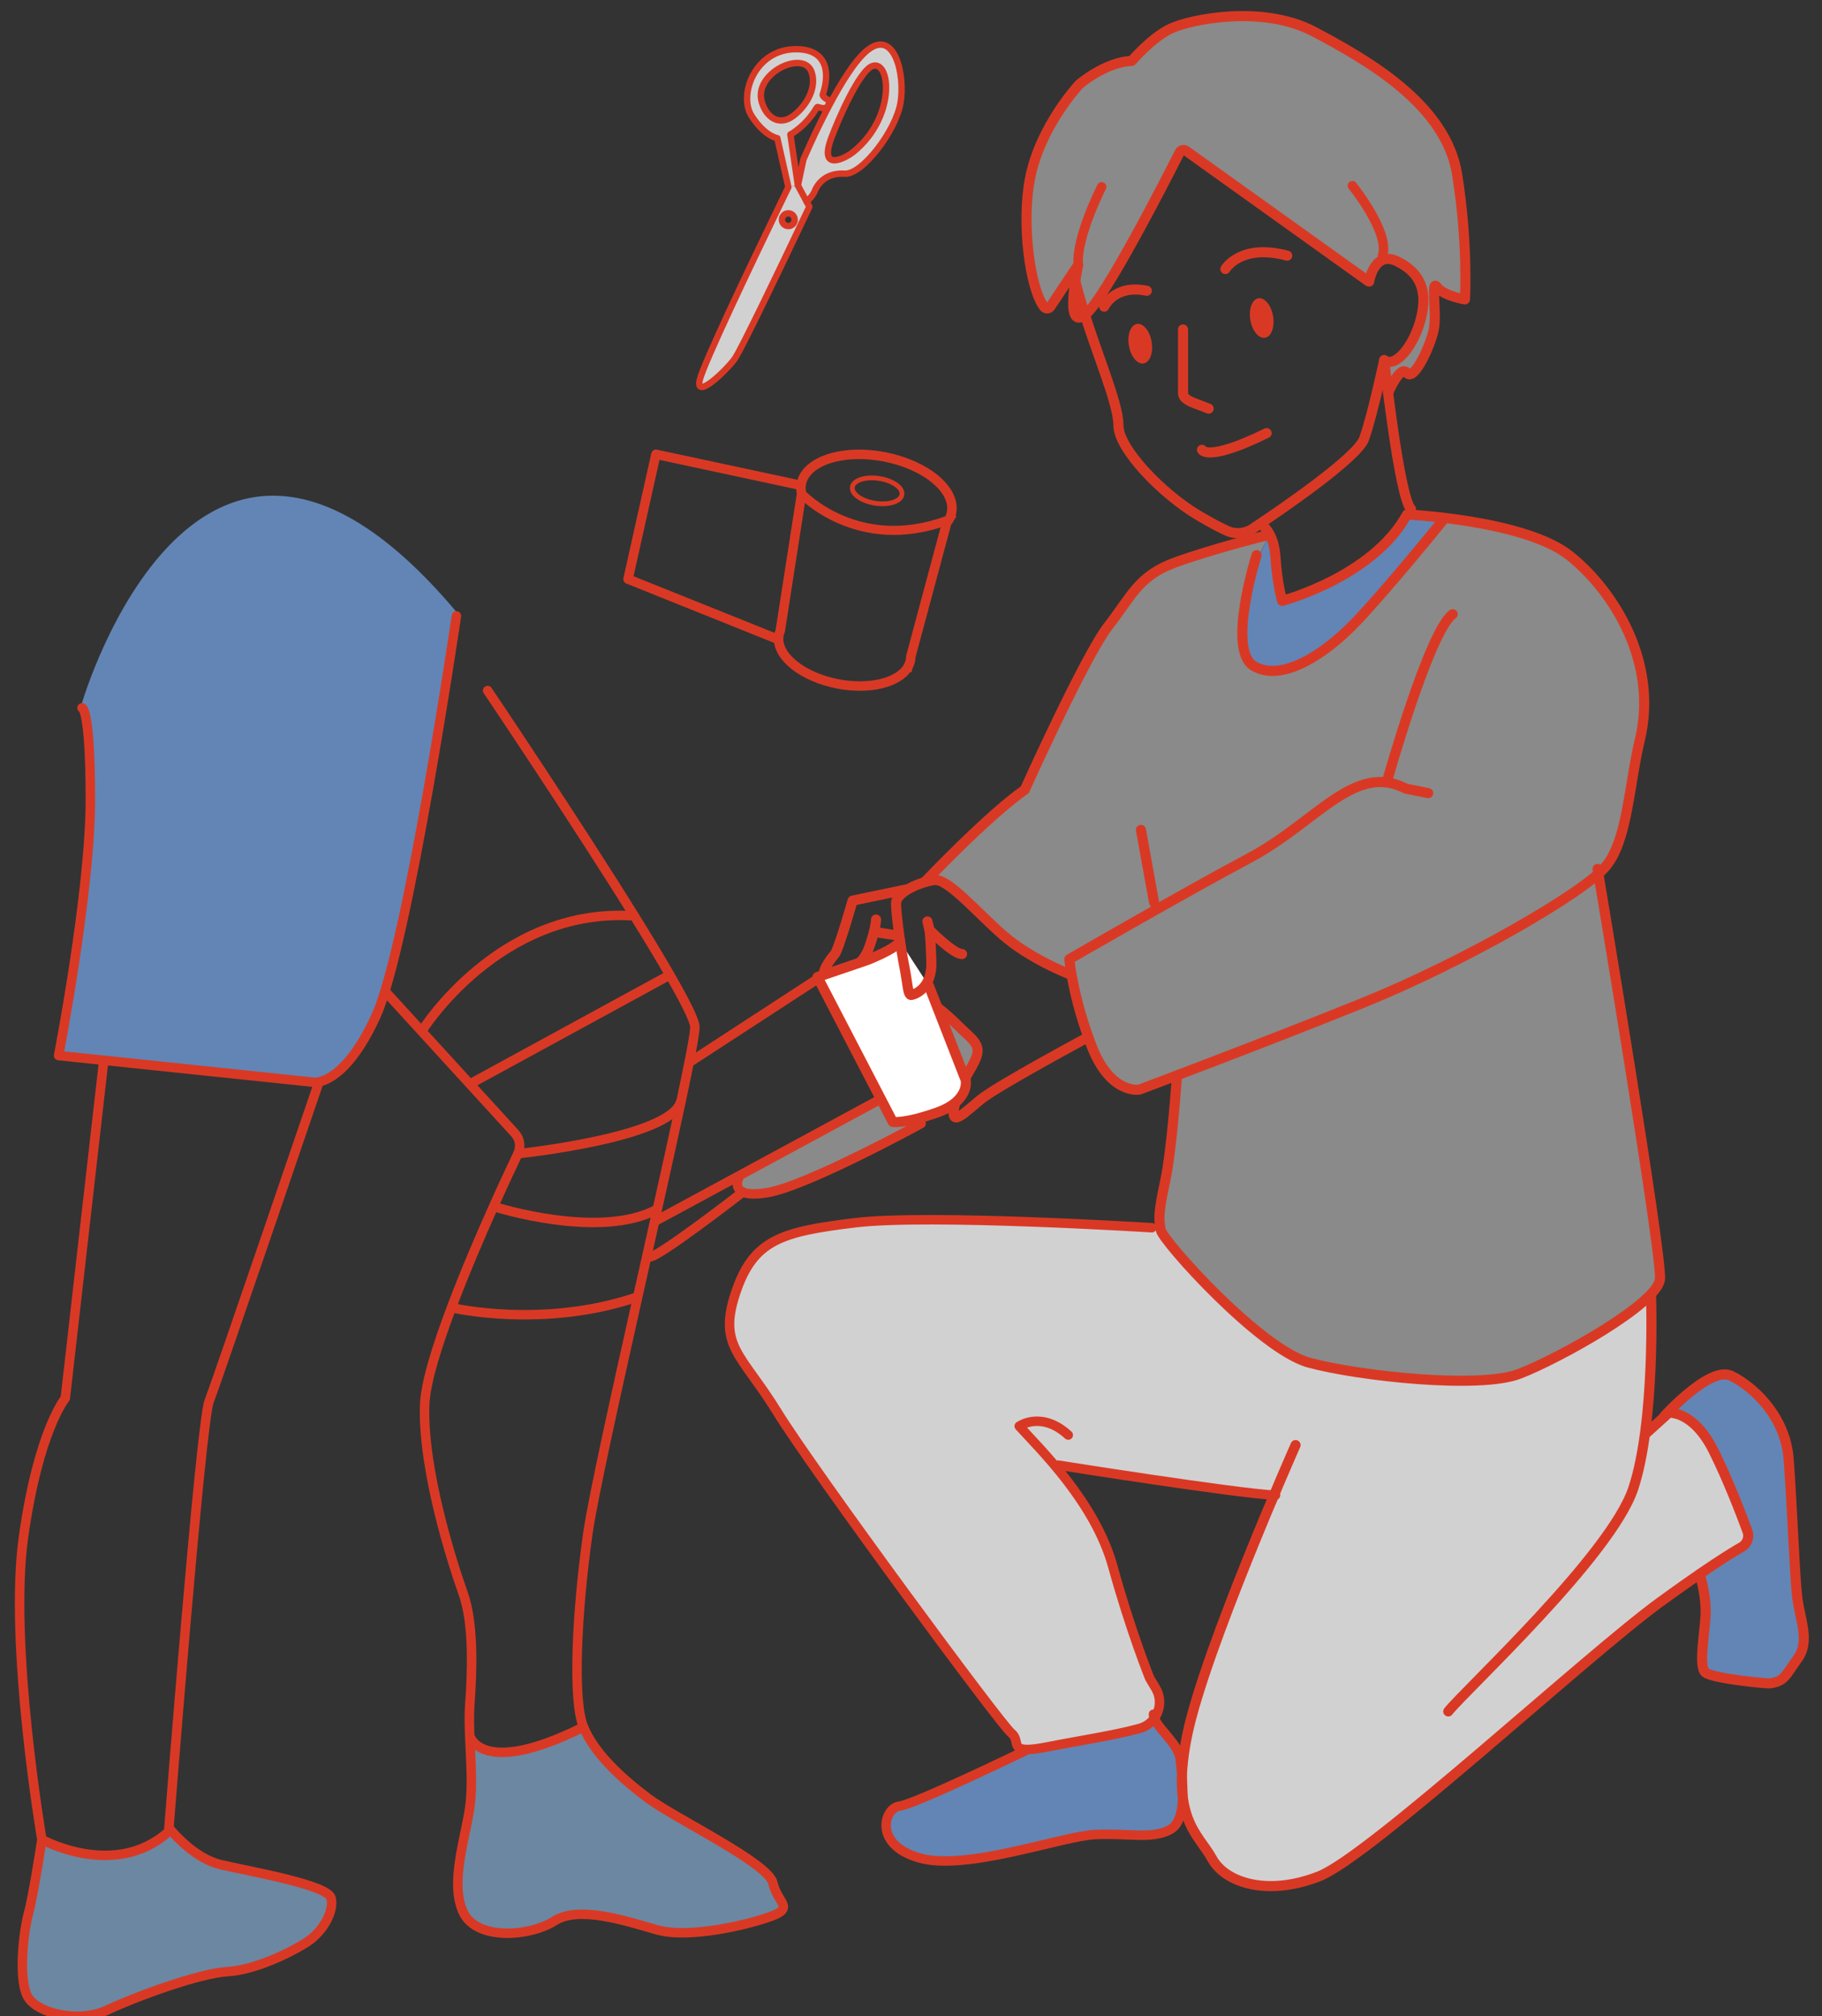 <?xml version="1.0" encoding="UTF-8"?>
<svg id="_レイヤー_1" data-name="レイヤー 1" xmlns="http://www.w3.org/2000/svg" viewBox="0 0 545 603">
  <rect x="0" y="0" width="545" height="603" fill="#333333" stroke="none"/>
  <defs>
    <style>
      .cls-1, .cls-2, .cls-3, .cls-4, .cls-5, .cls-6, .cls-7 {
        fill: none;
      }

      .cls-1, .cls-2, .cls-3, .cls-4, .cls-5, .cls-6, .cls-7, .cls-8 {
        stroke: #d93924;
      }

      .cls-1, .cls-4, .cls-5, .cls-6, .cls-8 {
        stroke-linecap: round;
        stroke-linejoin: round;
      }

      .cls-1, .cls-8 {
        stroke-width: 3.02px;
      }

      .cls-2 {
        stroke-width: 1.42px;
      }

      .cls-2, .cls-3, .cls-7 {
        stroke-miterlimit: 10;
      }

      .cls-3 {
        stroke-width: 2.71px;
      }

      .cls-4 {
        stroke-width: 1.91px;
      }

      .cls-5 {
        stroke-width: 2.83px;
      }

      .cls-6, .cls-7 {
        stroke-width: 2.83px;
      }

      .cls-8 {
        fill: #fff;
      }

      .cls-9 {
        fill: #6285b5;
      }

      .cls-9, .cls-10, .cls-11, .cls-12, .cls-13 {
        stroke-width: 0px;
      }

      .cls-10 {
        fill: #6c87a2;
      }

      .cls-11 {
        fill: #d1d1d2;
      }

      .cls-12 {
        fill: #d93924;
      }

      .cls-13 {
        fill: #8a8a8a;
      }
    </style>
  </defs>
  <path class="cls-13" d="M353.78,44.97l-17.25,30.5-12,18.5s-2.75.75-2-7.5-.5-7.75-.5-7.75l-8,13.5s-4.75-1-4.75-5.25-3.75-23-2.25-28.75,6.75-19,11.5-26.25,14.5-13,14.5-13l5.75-.75s8.5-9.25,13-10.5,19.5-3.25,24.75-3.25,29.25,11,38,17.75,20.5,21,21.25,25.5,1.75,26.25,1.75,26.25l.25,15.25-8.75-2.5s.5,9.25-1,14.5-5,10.75-5,10.75l-4-.5-3.75,4.75-.25-8.25s4.5-1.25,6.5-4.5,4.25-8,4.25-13-.75-6.5-3.75-9-7.25-3.25-7.25-3.25l-4.5,3.75-2,2.75-54.5-39.75Z"/>
  <path class="cls-13" d="M377.87,199.22s2,6.33,14-2.67,29.67-27.67,29.67-27.67l11.33-13.33s16.67,1.67,27.67,6.33,16,13,22,20.33,8,17.33,8,17.33c0,0,3.67,13,1,21.33s-6.33,32.67-9,36-4.67,5-4.67,5l18.67,120s-1,2-6.67,8-24.67,20.67-40.33,22.33-49.67-2.67-49.67-2.67c0,0-8.67-.33-12.67-3.67s-16.33-9.33-26.67-22-14-17.67-14-17.67l4.67-32,.67-11.67s-11,4.67-12.67,4-5.67-3-10.33-9-8.67-27-8.67-27l-8.67-3-14.33-11.33-12.33-11-7.33-2.67,26.67-24.33,4-3.67s16-37.33,20-43,16-20.67,18.67-21.33,32.67-10,32.67-10c0,0-4.67,9-5.67,13s-2.67,22-2.67,22l6.67,4Z"/>
  <polygon class="cls-13" points="281.7 304.05 288.2 322.22 292.7 313.39 281.7 304.05"/>
  <path class="cls-13" d="M274.53,335.55l-38,18.67s-11.67,3.33-13,2.67-3-4.33-3-4.33l20-12,22.67-12,4.67,6.33,6.67.67Z"/>
  <path class="cls-9" d="M421.53,154.47l9.5,1-18.12,22.25s-16.12,17.62-21.12,20.12-13.38,2.75-13.38,2.75l-5.88-4-.62-7.25,1.5-12.62,3-10,3.5-7.38,2.75,13.88,1,5,1,.75,11.38-3.38,8-4.88,7.5-5.75,8-8.88,2-1.62Z"/>
  <path class="cls-9" d="M500.37,422.05s1.67-3,3.17-4,10.5-7.67,12.33-7.17,12,6.5,14.17,11,5,10.33,5.67,21,.83,19.33.83,19.33l1.5,16,1.5,13.33-3.83,8-4.67,3.33-10.33.17-9.33-2.67-2.17-1.67.83-9.17.5-9-1.33-8.83,8.67-6.67,5-4.83-3-9.33-7.17-17.83-4.67-6.17-7.67-4.83Z"/>
  <path class="cls-9" d="M344.2,515.22s-17.67,5.67-18.67,5.67-15.33,2.33-15.33,2.33l-5.33,1-25,12-12.33,5s-4,4.33-1.67,7.67,2.54,4.21,5.42,5.46,13.62,3.38,18.12,2.62,28.75-5.88,28.75-5.88l11.62-2.62,14.25-.12,5-.25,3.88-5.12.5-6.62-.12-8.38-.38-3.62-4.38-6.5-4.33-2.63Z"/>
  <path class="cls-11" d="M346.87,367.22l-19.33-1.67-61-.67s-24,2.67-29,4.33-14,5.33-16.67,14.33c-2.67,9-2,19-2,19l35.33,51.67,52.33,69,32.67-6.33s7.67-2.67,7.67-8-6.33-15.33-6.33-15.33l-12.33-36.67-12.33-19.33,65.67,10s-27.33,66.67-27,71.67.33,23.33.33,23.33l10.67,17.33s11,5.67,21.33,3.33,33.67-17.33,34.67-21,51.33-44,51.33-44l41.67-32,8.33-6-1.52-6.06-5.44-13.44-6.81-11.81-9.19-6.5-7.62,6.62,1.56-17.19.31-19.12-.12-5.94-15.75,12.44-16.75,8.75-14.12,4.88-30.06-.81-30.37-5.5-8.62-6.69-15.31-13.56-8.53-8.88-7.64-10.19Z"/>
  <g>
    <path class="cls-9" d="M24.53,210.22s35-120,113-26c0,0-17,95-19.33,101.33-2.33,6.33-6,20.67-10.33,26.33-4.33,5.67-5,8-7.33,9.67s-10.33,2-10.33,2l-72.67-8.33s4-33.33,6.33-40.67c2.33-7.33,2.67-24.67,3-27.33s-1-28.33-1-28.33l-1.33-8.67Z"/>
    <g>
      <g>
        <path class="cls-11" d="M259.48,15.01c8.11-6.46,11.28,7.32,9.89,15.7-1.39,8.37-11.42,21.54-16.67,21.24-5.24-.3-7.88,2.53-8.99,5.18-.51,1.26-1.52,2.37-2.43,3.19l-2.61-4.86,1.64-7.73s3.33-7.91,7.68-16.12c3.56-6.74,7.82-13.69,11.49-16.6ZM255.33,45.37c12.81-10.45,11.01-27.58,5.61-25.61-3.96,1.44-10.37,16.32-12.32,21.62-3.78,10.28,4.37,5.9,6.71,3.99Z"/>
        <path class="cls-11" d="M248.19,30.13s-.16.73-.47,1.34c-.19.35-.42.67-.71.78-.91.35-2.52-.36-2.6-.22-3.35,5.8-7.99,8.19-7.99,8.19l2.25,15.24-2.85.51-3.31-14.64s-3.86-.59-7.75-6.76c-3.89-6.18,1.09-20.12,13.73-19.85,9.34.2,9.63,7.63,7.62,13.53-.27.81,2.08,1.88,2.08,1.88ZM237.35,34.61c4.33-3.31,6.99-8.8,5.37-13.17-2.44-6.58-17.32.44-14.87,9.01,1.3,4.57,5.17,7.48,9.5,4.16Z"/>
        <path class="cls-11" d="M241.28,60.32l.81,1.51s-.82,1.74-2.15,4.54l-2.27-.3c.12-.62-.08-1.29-.57-1.75-.77-.71-1.98-.67-2.69.09-.17.18-.3.4-.38.62l-2.14-.93c2.36-4.92,3.93-8.13,3.93-8.13l2.85-.51,2.61,4.86Z"/>
        <path class="cls-11" d="M237.67,66.07l2.27.3c-5.21,11-18.25,38.33-20.24,41.05-2.5,3.41-11.84,12.41-10.38,6.18,1.09-4.68,15.45-34.76,22.57-49.5l2.14.93c-.28.7-.12,1.53.47,2.07.77.72,1.97.69,2.69-.08.26-.28.41-.61.48-.95Z"/>
        <path class="cls-10" d="M231.2,563.22c1.33,6,6.66,7.33-.67,10-7.33,2.66-24.67,6.66-34,4-9.33-2.67-23.33-7.34-30.67-2.67-7.33,4.67-23.33,6-27.33-2.67-4-8.66.67-22,2-31.33.92-6.42.25-14.12-.02-21.33h.02s3.33,12.66,34-2.67c3.33,8,11.33,15.33,19.33,21.33s36,19.34,37.34,25.34Z"/>
        <path class="cls-10" d="M99.03,567.72c1,4-2.5,10-7,13s-15.5,8.5-24,9-27.5,7.5-36,11.5-21.5,1-24-4.5-1-19,.5-24.5,4-22,4-22c0,0,21.75,12,37.75-2.25l.74-.65c1.73,2.04,7.84,8.71,15.01,10.4,8.5,2,32,6,33,10Z"/>
      </g>
      <g>
        <line class="cls-6" x1="206.53" y1="317.55" x2="244.28" y2="292.97"/>
        <polyline class="cls-6" points="196.03 365.22 220.81 351.81 262.53 329.22"/>
        <path class="cls-6" d="M221.03,352.22s-1.64,3.04,1.17,4.33c1.3.59,3.54.8,7.33.17,12-2,46-20.67,46-20.67"/>
        <path class="cls-6" d="M222.2,356.55s-26.67,20.67-28,19.33"/>
        <path class="cls-6" d="M145.86,206.55s26.07,38.68,44.4,68.25c3.8,6.13,7.27,11.87,10.1,16.79,4.58,7.94,7.5,13.75,7.5,15.63,0,2.08-1.65,10.54-4.21,22.52-1.94,9.06-4.39,20.15-7.04,32-.25,1.14-.51,2.29-.77,3.44-.78,3.49-1.57,7.04-2.38,10.62-.9,4.05-1.82,8.14-2.73,12.21-6.8,30.4-13.37,60.1-14.87,70.54-3.33,23.33-4.66,50-1.33,58s11.33,15.33,19.33,21.33,36,19.34,37.34,25.34c1.33,6,6.66,7.33-.67,10-7.33,2.66-24.67,6.66-34,4-9.33-2.67-23.33-7.34-30.67-2.67-7.33,4.67-23.33,6-27.33-2.67-4-8.66.67-22,2-31.33.92-6.42.25-14.12-.02-21.33-.14-3.27-.19-6.43.02-9.34.67-9.33,1.33-24-2-33.33s-12.17-37-11.5-56.33c.22-6.49,3.62-17.46,8.04-29.17,3.89-10.36,8.59-21.31,12.59-30.25,3.03-6.75,5.66-12.36,7.26-15.72.97-2.04.6-4.47-.93-6.14l-13.32-14.57-14.65-16.03-10.16-11.12"/>
        <path class="cls-6" d="M140.53,519.22s3.33,12.66,34-2.67"/>
        <path class="cls-6" d="M126.53,307.88s22.67-36,62-34"/>
        <line class="cls-6" x1="141.2" y1="323.88" x2="199.86" y2="291.88"/>
        <path class="cls-6" d="M154.92,345.08s45.28-4.7,48.61-15.36"/>
        <path class="cls-6" d="M148.03,360.97s31.25,10,48.5.75"/>
        <path class="cls-6" d="M135.53,391.22s27,6.25,55-3.25"/>
        <path class="cls-6" d="M136.53,184.22s-14.5,98.5-24,119.5c-8.67,19.17-16.93,20.01-18.3,20.01-.13,0-.2-.01-.2-.01l-62.99-6.59-13.51-1.41s9.5-49,9.5-76.5-2.5-27.5-2.5-27.5"/>
        <path class="cls-6" d="M95.03,324.72s-30,88-32.5,94.5-12,127.5-12,127.5c0,0,.17.22.49.6,1.73,2.04,7.84,8.71,15.01,10.4,8.5,2,32,6,33,10s-2.5,10-7,13-15.5,8.5-24,9-27.5,7.5-36,11.5-21.5,1-24-4.5-1-19,.5-24.5,4-22,4-22c0,0-10-58.5-5.5-90.5s12.5-41.5,12.5-41.5l11.5-101"/>
        <path class="cls-6" d="M12.53,550.22s21.75,12,37.75-2.25"/>
        <path class="cls-7" d="M283.67,155.74c.46-.75.79-1.56.95-2.42,1.32-6.82-7.67-14.29-20.08-16.68-8.18-1.58-15.81-.55-20.43,2.29-2.38,1.46-3.96,3.41-4.41,5.73-.03.14-.05.28-.06.42-.12.86-.07,1.73.13,2.6l-6.39,41.05c-.16.39-.3.8-.38,1.22-.04.2-.06.39-.08.58-.01.14-.02.27-.02.4-.18,5.69,7.41,11.64,17.68,13.62,9.5,1.83,18.15-.35,20.93-4.92h.06s.07-.27.07-.27c.32-.58.56-1.19.69-1.83.07-.38.1-.75.11-1.13l10.72-39.93c.18-.24.36-.48.51-.73Z"/>
        <path class="cls-3" d="M239.77,147.68s16.57,17.79,43.39,8.04"/>
        <polyline class="cls-6" points="238.2 144.88 196.2 135.88 187.86 173.22 231.86 190.88"/>
        <path class="cls-4" d="M238.67,55.46l1.64-7.73s3.33-7.91,7.68-16.12c3.56-6.74,7.82-13.69,11.49-16.6,8.11-6.46,11.28,7.32,9.89,15.7-1.39,8.37-11.42,21.54-16.67,21.24-5.24-.3-7.88,2.53-8.99,5.18-.51,1.26-1.52,2.37-2.43,3.19"/>
        <path class="cls-4" d="M260.94,19.76c-3.96,1.44-10.37,16.32-12.32,21.62-3.78,10.28,4.37,5.9,6.71,3.99,12.81-10.45,11.01-27.58,5.61-25.61Z"/>
        <path class="cls-4" d="M241.28,60.32l.81,1.51s-.82,1.74-2.15,4.54c-5.21,11-18.25,38.33-20.24,41.05-2.5,3.41-11.84,12.41-10.38,6.18,1.09-4.68,15.45-34.76,22.57-49.5,2.36-4.92,3.93-8.13,3.93-8.13l-3.31-14.64s-3.86-.59-7.75-6.76c-3.89-6.18,1.09-20.12,13.73-19.85,9.34.2,9.63,7.63,7.62,13.53-.27.81,2.08,1.88,2.08,1.88,0,0-.16.73-.47,1.34-.19.35-.42.67-.71.78-.91.35-2.52-.36-2.6-.22-3.35,5.8-7.99,8.19-7.99,8.19l2.25,15.24,2.61,4.86Z"/>
        <path class="cls-4" d="M227.85,30.45c1.3,4.57,5.17,7.48,9.5,4.16,4.33-3.31,6.99-8.8,5.37-13.17-2.44-6.58-17.32.44-14.87,9.01Z"/>
        <path class="cls-4" d="M237.67,66.07c-.07.34-.22.67-.48.95-.72.77-1.92.8-2.69.08-.59-.54-.75-1.37-.47-2.07.08-.22.21-.44.38-.62.71-.76,1.92-.8,2.69-.09.49.46.69,1.13.57,1.75Z"/>
      </g>
    </g>
    <ellipse class="cls-2" cx="262.37" cy="146.8" rx="3.75" ry="7.5" transform="translate(78.16 384.41) rotate(-81.44)"/>
  </g>
  <path class="cls-1" d="M353.87,98.55v19c0,2.33,3.67,3,7.67,4.67"/>
  <path class="cls-1" d="M359.54,134.55s1.67,3.67,19.33-5"/>
  <ellipse class="cls-12" cx="377.4" cy="95.15" rx="3.45" ry="5.99" transform="translate(-10.61 64.65) rotate(-9.66)"/>
  <ellipse class="cls-12" cx="341.07" cy="102.82" rx="3.45" ry="5.99" transform="translate(-12.41 58.67) rotate(-9.66)"/>
  <path class="cls-1" d="M366.54,80.47s4.5-7.75,18.5-4"/>
  <path class="cls-1" d="M330.29,91.72s3-6.75,12.75-4.75"/>
  <path class="cls-1" d="M414.04,107.72s4.5,41,8,44.5"/>
  <path class="cls-1" d="M409.54,84.22s1.5-9.5,8.5-6,9,9,7,17c-2,8-7.5,15-11,12.5,0,0-3.5,16.5-6,23.5-2.03,5.68-24.82,21.25-33.33,26.91-2.3,1.53-5.22,1.76-7.74.61-1.94-.88-4.65-2.29-8.43-4.52-11-6.5-24-20-24-27s-7.09-22.47-11.5-38c-2.54-8.93-.38-2.21-2.01-7.66"/>
  <path class="cls-1" d="M415.2,117.55s3.67-8.67,5.67-6,7-8,8-13-1-15.33,1-12.67,8.33,3.67,8.33,3.67c0,0,1-16.33-2.33-37.33s-27-34.33-42.67-42.67c-15.67-8.33-37.33-3.67-43-1-5.67,2.67-11.67,9.67-11.67,9.67-8,.33-15.67,7-15.67,7,0,0-11.83,12.5-14.83,28.5-2.46,13.1,0,32.47,4.25,38.06.49.64,1.45.63,1.9-.04l8.35-12.52s-4.5,20,2,15c5.83-4.48,24.5-41.09,28.32-48.64.36-.72,1.28-.94,1.93-.47l54.42,38.94"/>
  <path class="cls-6" d="M404.53,55.55s11.33,14,9,21"/>
  <path class="cls-6" d="M329.53,55.89s-7.67,15-7,23.33"/>
  <path class="cls-1" d="M415.03,233.22s12.5-44.5,19.5-49.5"/>
  <path class="cls-1" d="M278.03,278.16s7.25,7.31,9.75,7.19"/>
  <path class="cls-1" d="M324.53,310.72s-26,14-31,18-9.5,9-8,2,5-10.5,6.5-14.5-1.5-5.5-5.5-9.5-7-6-7-6"/>
  <path class="cls-1" d="M271.03,266.05l-16,3.33s-4.17,14.67-5.33,16-6.17,7.83-.83,6.5,9.17-3,11.17-8.67,2-8.17,2-8.17"/>
  <line class="cls-1" x1="262.53" y1="278.89" x2="267.87" y2="279.72"/>
  <path class="cls-1" d="M375.87,166.05s-9,28.33-.83,33.17,20.83-3.17,30.17-12.83,26.33-30.67,26.33-30.67"/>
  <path class="cls-1" d="M276.87,263.55s18.67-19.67,29.67-27.33c0,0,18-40,25-49s9-15,20-19,27-8,27-8"/>
  <line class="cls-1" x1="341.28" y1="248.22" x2="345.2" y2="269.89"/>
  <path class="cls-1" d="M477.87,259.89s19.33,115.33,18.67,122.67-30,23.67-42,28.33-48.33.67-63-3.33-43.67-36.33-44.33-39.67-.67-5.33,1.33-14.67,3.5-31.25,3.5-31.25"/>
  <path class="cls-8" d="M277.87,294.89l11,28.17s1.33,6.17-8.5,9.67-13.33,2.83-13.33,2.83l-22.5-43.33,14.67-5s8.67-3.33,10-5.67"/>
  <path class="cls-1" d="M319.53,291.22s-11.5-4.5-19.5-11.5-16.5-17-20.5-16.5-11.5,3.5-11.5,7,1.5,14,2.5,19,1,8.62,2.12,8.38,6.19-2,5.94-10-.56-9.44-.56-9.44l-.62-2.56"/>
  <path class="cls-1" d="M377.03,156.72s4,2,4.5,10,2,13,2,13c0,0,27.17-7.17,37.33-25.83,0,0,35.33,1.67,48.67,12.33s26.5,32,21,55c-3.29,13.76-3.67,29.67-10,37.67s-43,29-72.67,41-67,26-67,26c0,0-8.67,1.67-14.33-13s-6.67-26-6.67-26c0,0,34-19.67,54-30.33s31.33-28.67,46.67-20.67l6.67,1.33"/>
  <path class="cls-1" d="M493.87,387.89s1.33,37.33-5.33,57.33-50,60-55.33,66.67"/>
  <path class="cls-1" d="M508.41,470.85s1.71,5.13,1.79,10.71-2.42,17,0,18.75,18.17,3.33,19.33,3.17c4.21-.6,4.5-2.25,8.25-7.5s.5-11.75-.25-18.75-1.5-27.5-2.5-40.75-11-22-17.25-25-19.88,12-19.88,12"/>
  <path class="cls-1" d="M492.66,428.47l6.54-5.92s7.33-.67,13.33,11.33c4.31,8.63,8.28,18.98,10.17,24.12.65,1.78-.07,3.77-1.71,4.71-3.5,2-10.74,6.53-24.46,16.51-22,16-86.67,76-102,82s-28,2-32-5.33-12.67-12-7.33-37.33,32.33-86.33,32.33-86.33"/>
  <path class="cls-5" d="M344.53,367.22s-66.67-4.17-88.67-1.5-30.5,5-35.83,21,1.83,18.33,12.5,35.67,66.67,93.33,70,96-2,6.67,11.33,4c8.39-1.68,19.28-3.29,27.04-5.42,5.16-1.42,7.53-7.39,4.8-11.99l-1.83-3.09s-5.67-14-11-33.33-22-35.33-28-42c0,0,6.67-4.67,14.67,2.67"/>
  <path class="cls-5" d="M316.53,438.22s53.5,8.5,65,9"/>
  <path class="cls-5" d="M306.53,523.72s-33,16-37.5,16.5-8,11.5,6,15.5,42.5-6.5,52.5-7,17,1.5,22.5-1.5,3.5-16,3-21-8-10-8-13.5"/>
</svg>